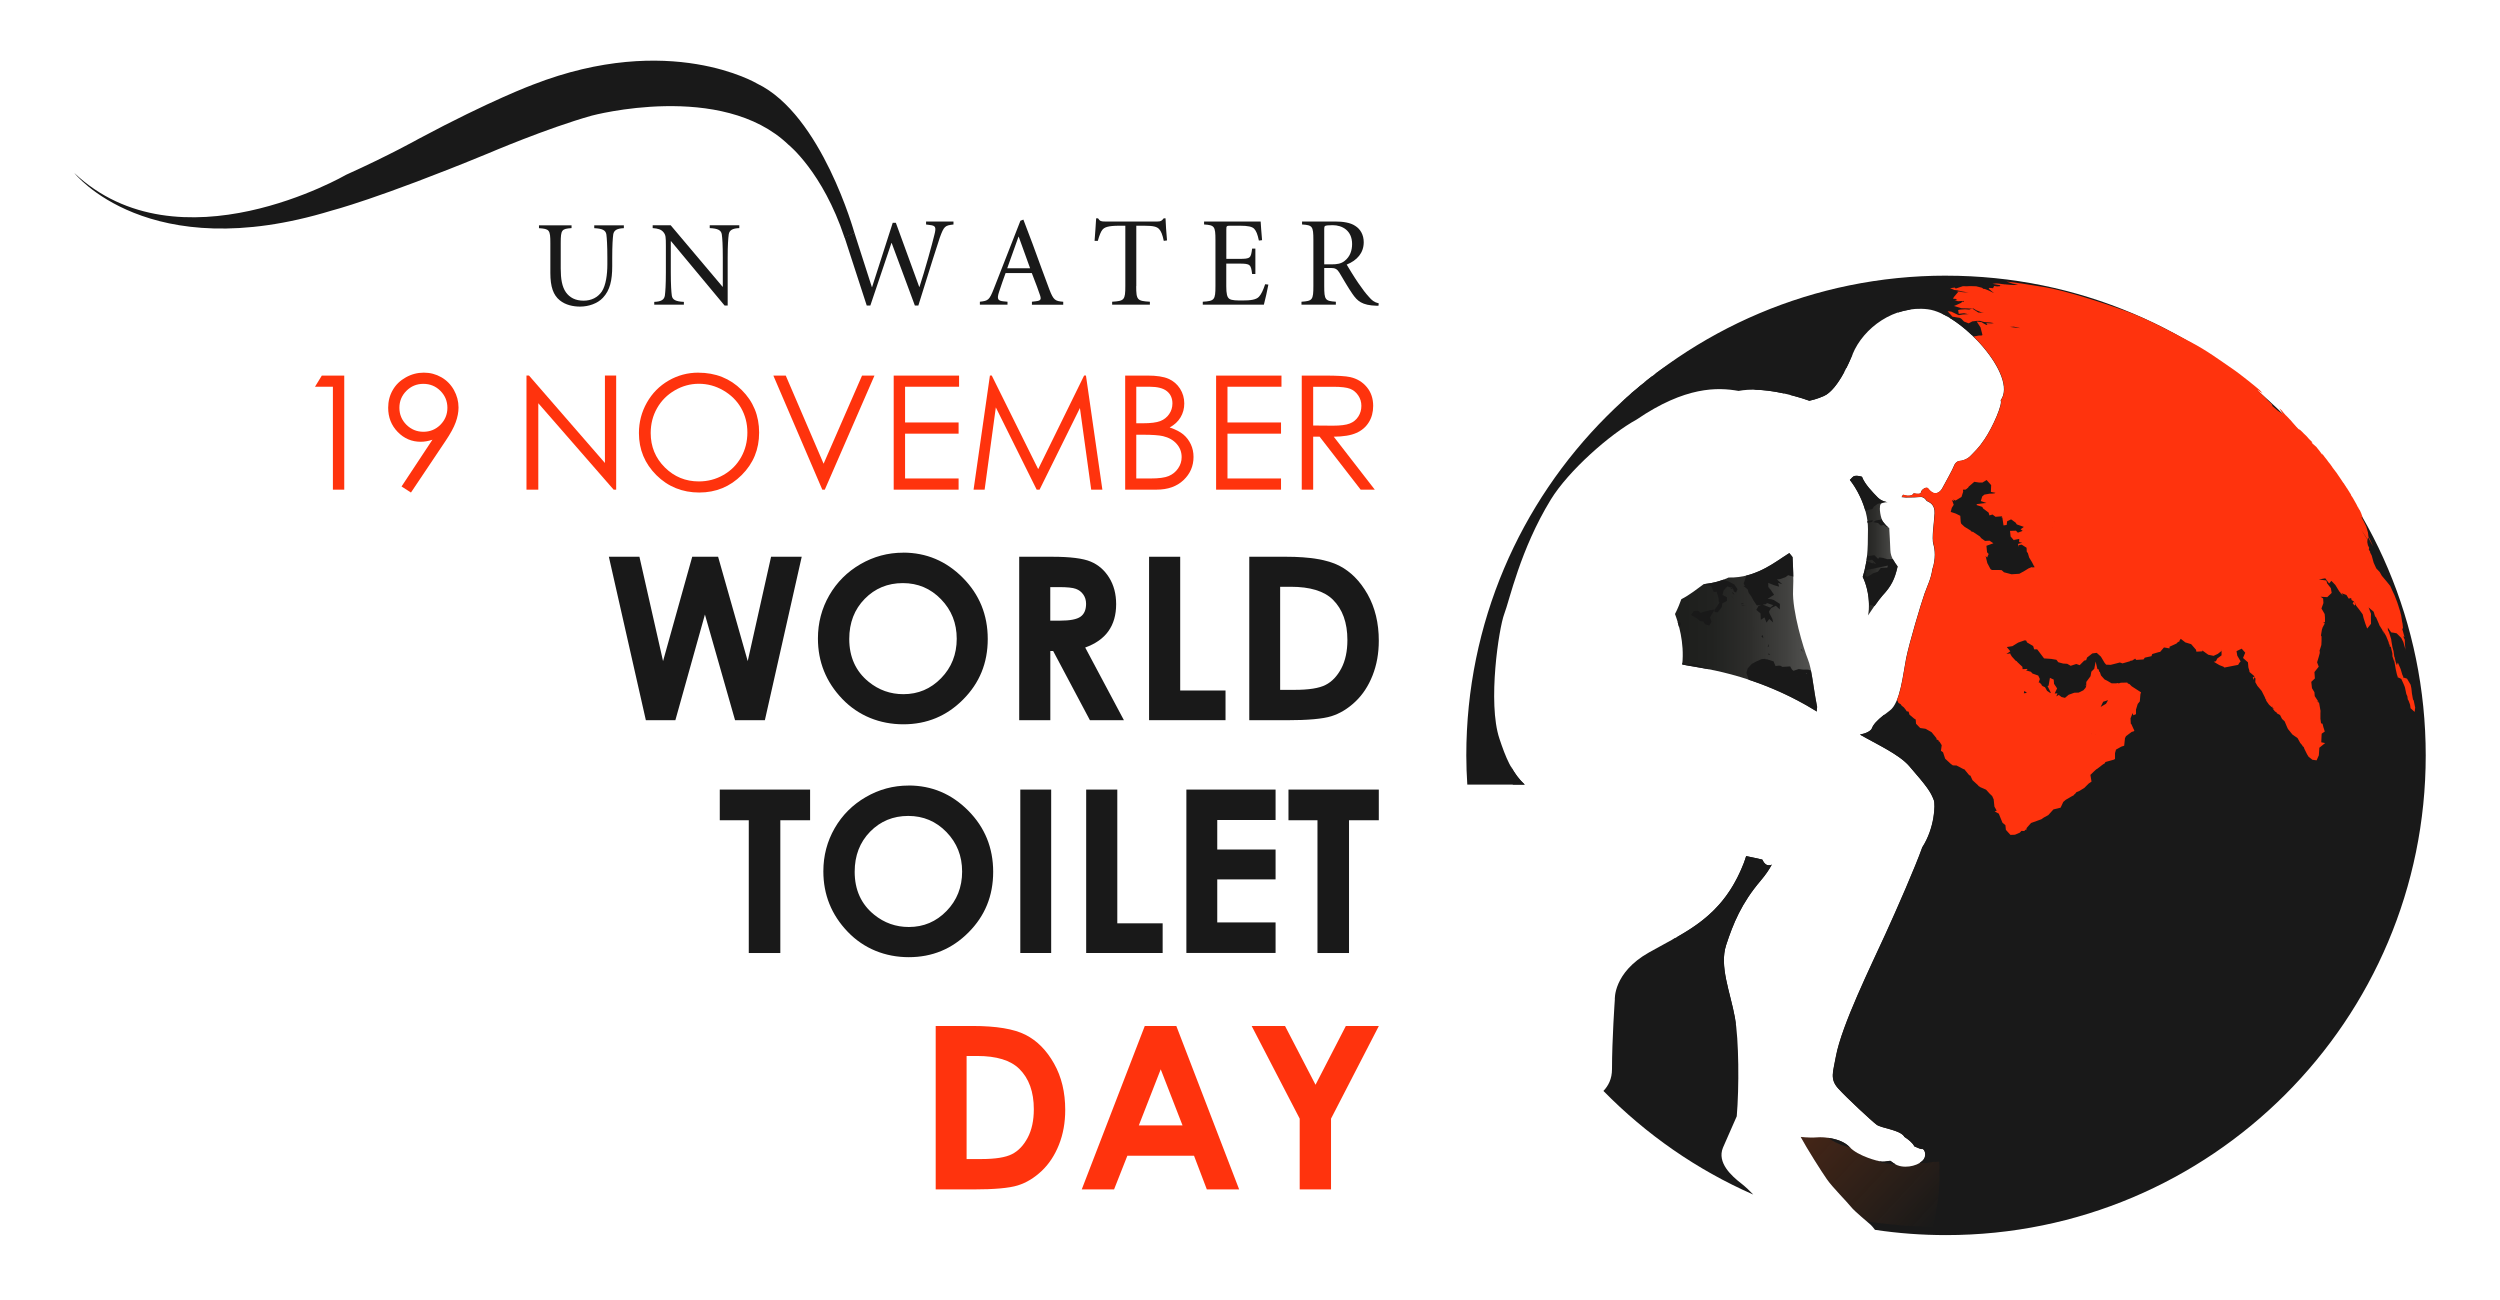 <svg width="100" height="52" viewBox="0 0 100 52" fill="none" xmlns="http://www.w3.org/2000/svg">
<path d="M22.862 9.01V9.124C22.469 9.154 22.429 9.187 22.429 9.72V10.742C22.429 11.159 22.482 11.47 22.635 11.69C22.789 11.904 23.015 12.027 23.345 12.027C23.657 12.027 23.912 11.895 24.072 11.662C24.234 11.417 24.294 10.987 24.294 10.577V10.314C24.294 9.8 24.274 9.532 24.255 9.38C24.229 9.21 24.097 9.142 23.77 9.127V9.014H24.954V9.127C24.682 9.137 24.554 9.21 24.529 9.38C24.509 9.532 24.489 9.8 24.489 10.314V10.642C24.489 11.209 24.402 11.609 24.115 11.912C23.904 12.139 23.547 12.264 23.202 12.264C22.93 12.264 22.62 12.2 22.394 12.015C22.132 11.805 22.014 11.474 22.014 10.915V9.724C22.014 9.19 21.974 9.157 21.559 9.127V9.014H22.86L22.862 9.01ZM29.11 12.222H28.984L26.842 9.647H26.832V10.894C26.832 11.405 26.852 11.67 26.872 11.82C26.895 11.992 27.03 12.06 27.355 12.075V12.187H26.17V12.075C26.442 12.065 26.57 11.992 26.595 11.82C26.614 11.669 26.635 11.405 26.635 10.894V9.832C26.635 9.48 26.629 9.402 26.54 9.29C26.447 9.174 26.314 9.139 26.107 9.124V9.01H26.827L28.904 11.472H28.912V10.305C28.912 9.792 28.894 9.529 28.872 9.377C28.847 9.207 28.714 9.139 28.389 9.124V9.01H29.572V9.124C29.3 9.134 29.174 9.207 29.149 9.377C29.129 9.529 29.107 9.794 29.107 10.305V12.222H29.11Z" fill="#191919"/>
<path d="M34.178 9.317L34.874 11.482H34.884L35.709 8.912H35.834L36.769 11.477H36.779C36.991 10.832 37.291 9.752 37.378 9.383C37.453 9.087 37.424 9.025 37.193 9L37.043 8.98V8.862H38.139V8.98C37.798 9.02 37.761 9.042 37.591 9.507C37.546 9.635 37.168 10.813 36.734 12.22H36.594L35.666 9.717L35.654 9.728L34.814 12.22H34.669L33.779 9.482" fill="#191919"/>
<path d="M40.289 10.73H41.204L40.749 9.469H40.739L40.289 10.73ZM41.277 12.069L41.442 12.049C41.634 12.027 41.654 11.972 41.602 11.812C41.567 11.69 41.415 11.29 41.272 10.922H40.224C40.17 11.055 40.037 11.454 39.964 11.67C39.867 11.965 39.912 12.032 40.145 12.054L40.3 12.069V12.187H39.195V12.069C39.532 12.032 39.574 12.002 39.754 11.547L40.817 8.83L40.935 8.784L41.304 9.757C41.545 10.407 41.774 11.057 41.975 11.579C42.14 12.009 42.207 12.044 42.529 12.07V12.189H41.277V12.07V12.069Z" fill="#191919"/>
<path d="M45.448 11.444C45.448 12.002 45.49 12.039 45.995 12.069V12.187H44.486V12.069C44.971 12.039 45.013 12.002 45.013 11.444V9.029H44.77C44.31 9.029 44.172 9.095 44.093 9.194C44.036 9.264 43.975 9.409 43.913 9.634H43.783C43.803 9.32 43.835 8.994 43.846 8.732H43.92C43.996 8.849 44.048 8.86 44.188 8.86H46.306C46.441 8.86 46.468 8.829 46.55 8.732H46.621C46.628 8.947 46.653 9.32 46.681 9.617L46.551 9.634C46.5 9.389 46.443 9.245 46.365 9.164C46.278 9.065 46.118 9.03 45.797 9.03H45.452V11.445" fill="#191919"/>
<path d="M48.618 9.602C48.618 9.044 48.576 9.007 48.163 8.979V8.86H50.426C50.431 8.947 50.456 9.32 50.483 9.607L50.355 9.622C50.303 9.367 50.246 9.234 50.168 9.152C50.085 9.064 49.915 9.029 49.601 9.029H49.206C49.063 9.029 49.053 9.039 49.053 9.189V10.355H49.575C50.021 10.355 50.035 10.324 50.085 9.945H50.215V10.959H50.085C50.06 10.77 50.043 10.667 49.976 10.61C49.91 10.554 49.795 10.544 49.573 10.544H49.051V11.45C49.051 11.742 49.081 11.895 49.18 11.957C49.278 12.019 49.466 12.019 49.708 12.019C50.003 12.019 50.245 11.994 50.358 11.87C50.446 11.777 50.53 11.604 50.606 11.369L50.735 11.384C50.711 11.527 50.596 12.05 50.555 12.187H48.111V12.069C48.576 12.039 48.618 12.002 48.618 11.444V9.602Z" fill="#191919"/>
<path d="M52.969 10.574H53.27C53.48 10.574 53.647 10.549 53.787 10.435C54.007 10.262 54.084 10.012 54.084 9.76C54.084 9.222 53.692 9.007 53.305 9.007C53.127 9.007 53.055 9.019 53.014 9.034C52.984 9.044 52.969 9.069 52.969 9.172V10.575M52.969 11.444C52.969 12.002 53.01 12.039 53.434 12.069V12.187H52.059V12.069C52.495 12.039 52.535 12.002 52.535 11.444V9.602C52.535 9.044 52.495 9.007 52.082 8.979V8.86H53.392C53.722 8.86 54.017 8.905 54.207 9.034C54.415 9.162 54.549 9.392 54.549 9.689C54.549 10.114 54.285 10.415 53.867 10.584C53.959 10.737 54.172 11.09 54.327 11.315C54.514 11.587 54.62 11.725 54.76 11.879C54.87 12.007 54.962 12.089 55.149 12.134L55.139 12.23H55.067C54.475 12.214 54.292 12.037 54.097 11.754C53.935 11.524 53.719 11.145 53.574 10.904C53.492 10.77 53.409 10.719 53.249 10.719H52.969V11.44V11.444Z" fill="#191919"/>
<path d="M2.965 6.914C7.153 10.87 13.847 6.99 13.847 6.99C15.568 6.215 16.743 5.555 16.743 5.555C19.64 4.005 21.323 3.384 21.323 3.384C26.802 1.252 30.287 3.345 30.287 3.345C32.87 4.585 34.18 9.327 34.18 9.327L33.78 9.499C32.908 6.875 31.538 5.789 31.538 5.789C28.878 3.229 23.672 4.625 23.672 4.625C21.872 5.13 19.523 6.137 19.523 6.137C15.101 7.959 13.261 8.425 13.261 8.425C5.903 10.675 2.967 6.914 2.967 6.914" fill="#191919"/>
<path d="M71.702 22.283C71.658 22.228 71.615 22.173 71.573 22.121C71.012 22.466 70.262 23.128 69.145 23.101C68.905 23.214 68.553 23.329 68.15 23.364C67.925 23.524 67.603 23.791 67.253 23.968C67.205 24.103 67.12 24.328 67 24.561C67.13 24.913 67.383 25.681 67.29 26.579C67.9 26.718 70.125 26.879 72.673 28.458C72.67 28.401 72.675 28.341 72.685 28.276C72.528 27.498 72.483 26.781 72.312 26.363C72.142 25.948 71.682 24.431 71.723 23.613C71.747 23.079 71.723 22.678 71.702 22.281V22.283Z" fill="url(#paint0_linear_293_25134)"/>
<path d="M75.504 20.089C75.362 20.066 75.218 20.009 75.112 19.901C74.906 19.689 74.588 19.366 74.479 19.071C74.361 19.024 74.194 19.024 74.154 19.046C74.131 19.057 74.062 19.121 73.994 19.197C74.191 19.437 74.721 20.236 74.719 21.167C74.716 22.092 74.696 22.452 74.507 23.076C74.646 23.339 74.841 23.982 74.722 24.616C74.808 24.479 75.139 23.994 75.297 23.822C75.654 23.441 75.791 23.159 75.904 22.656C75.802 22.504 75.623 22.307 75.614 22.007C75.604 21.696 75.582 21.346 75.569 21.117C75.471 21.071 75.386 20.942 75.329 20.877C75.229 20.771 75.146 20.286 75.226 20.169C75.266 20.109 75.379 20.094 75.507 20.089H75.504Z" fill="url(#paint1_linear_293_25134)"/>
<path d="M69.657 47.344C69.262 47.039 68.672 46.508 68.918 45.908C69.057 45.573 69.287 45.084 69.47 44.651C69.568 43.506 69.558 41.586 69.397 40.704C69.21 39.679 68.767 38.653 69.047 37.798C69.325 36.948 69.655 36.131 70.425 35.226C70.627 34.989 70.772 34.773 70.873 34.581C70.822 34.614 70.752 34.619 70.692 34.601C70.595 34.576 70.532 34.464 70.492 34.383C70.315 34.339 70.103 34.298 69.847 34.243C69.817 34.338 69.787 34.434 69.747 34.536C68.895 36.721 67.41 37.276 65.963 38.096C64.517 38.909 64.593 39.986 64.593 39.986C64.593 39.986 64.48 41.581 64.48 42.766C64.48 43.154 64.333 43.434 64.137 43.638C65.84 45.374 67.87 46.791 70.13 47.783C69.992 47.634 69.837 47.488 69.657 47.343V47.344Z" fill="#191919"/>
<path d="M77.841 11.026C67.244 11.026 58.652 19.617 58.652 30.216C58.652 30.606 58.667 30.996 58.692 31.384H60.989C60.467 30.911 60.216 30.267 59.977 29.546C59.497 28.111 59.959 25.111 60.169 24.562C60.381 24.017 60.804 21.992 62.029 19.988C62.741 18.826 64.402 17.363 65.469 16.779C67.414 15.453 68.704 15.486 69.542 15.637C70.486 15.453 71.819 15.824 72.374 16.031C72.681 15.963 72.941 15.859 73.061 15.783C73.302 15.623 73.671 15.223 74.104 14.168C74.536 13.114 75.769 12.204 77.112 12.371C78.454 12.537 80.732 15.062 80.024 16.012C80.116 16.149 79.716 17.073 79.382 17.569C79.144 17.927 78.972 18.073 78.827 18.227C78.681 18.383 78.467 18.438 78.372 18.441C78.277 18.446 78.186 18.544 78.157 18.636C78.132 18.727 77.767 19.389 77.684 19.539C77.601 19.688 77.427 19.799 77.267 19.683C77.106 19.569 77.144 19.509 77.046 19.512C76.954 19.519 76.846 19.614 76.836 19.692C76.827 19.767 76.704 19.769 76.542 19.734C76.514 19.802 76.432 19.836 76.296 19.831C76.246 19.828 76.184 19.812 76.119 19.791C76.104 19.817 76.084 19.852 76.062 19.886C76.119 19.889 76.176 19.894 76.234 19.901C76.454 19.904 76.711 19.891 76.816 19.881C76.894 19.869 76.994 19.922 77.067 20.039C77.197 20.101 77.397 20.191 77.381 20.536C77.362 20.931 77.257 21.521 77.336 21.781C77.397 21.983 77.432 22.361 77.292 22.771C77.237 23.156 77.111 23.381 76.979 23.747C76.834 24.159 76.369 25.716 76.244 26.332C76.121 26.951 76.014 28.108 75.597 28.418C75.176 28.729 74.952 28.938 74.881 29.136C74.839 29.244 74.642 29.343 74.402 29.386C75.031 29.751 75.962 30.171 76.369 30.641C77.094 31.476 77.229 31.671 77.357 32.009C77.424 32.178 77.392 33.124 76.896 33.894C76.616 34.684 75.876 36.373 75.421 37.369C74.862 38.596 73.671 41.014 73.441 42.258C73.336 42.873 73.182 43.153 73.534 43.542C73.884 43.929 74.886 44.856 75.069 44.991C75.251 45.127 75.961 45.191 76.157 45.443C76.167 45.454 76.171 45.464 76.171 45.472C76.319 45.566 76.516 45.718 76.576 45.856C76.716 45.914 76.834 45.976 76.892 45.962C76.981 45.946 77.116 46.249 76.889 46.447C76.666 46.649 76.106 46.779 75.761 46.539C75.717 46.504 75.666 46.469 75.614 46.434C75.509 46.434 75.422 46.476 75.282 46.468C75.141 46.461 74.314 46.242 73.986 45.886C73.657 45.531 72.949 45.471 72.691 45.496C72.556 45.508 72.294 45.511 72.029 45.477C72.262 45.914 72.881 46.894 73.081 47.176C73.299 47.489 73.884 48.076 74.034 48.266C74.181 48.456 74.727 48.894 74.831 48.994C74.871 49.031 74.934 49.108 74.999 49.193C75.926 49.333 76.876 49.404 77.841 49.404C88.436 49.404 97.029 40.812 97.029 30.218C97.029 19.622 88.436 11.027 77.841 11.027V11.026Z" fill="#191919"/>
<path style="mix-blend-mode:screen" opacity="0.26" d="M64.197 43.567C64.197 43.567 64.197 43.567 64.197 43.571C64.381 43.752 64.569 43.934 64.762 44.109C64.569 43.934 64.386 43.749 64.199 43.569L64.197 43.567Z" fill="url(#paint2_linear_293_25134)"/>
<path style="mix-blend-mode:screen" opacity="0.26" d="M68.062 46.533C68.376 46.709 68.694 46.878 69.016 47.041C68.696 46.878 68.377 46.709 68.062 46.533Z" fill="url(#paint3_linear_293_25134)"/>
<path style="mix-blend-mode:screen" opacity="0.26" d="M65.01 44.329C65.24 44.532 65.476 44.729 65.713 44.919C65.475 44.731 65.24 44.532 65.01 44.329Z" fill="url(#paint4_linear_293_25134)"/>
<path style="mix-blend-mode:screen" opacity="0.26" d="M73.441 42.254C73.336 42.869 73.183 43.149 73.534 43.539C73.884 43.926 74.886 44.853 75.069 44.988C75.251 45.124 75.961 45.188 76.158 45.439C76.168 45.451 76.171 45.461 76.171 45.469C76.319 45.563 76.516 45.714 76.576 45.853C76.716 45.911 76.834 45.973 76.893 45.959C76.981 45.943 77.116 46.246 76.889 46.444C76.666 46.646 76.106 46.776 75.761 46.536C75.718 46.501 75.666 46.466 75.614 46.431C75.509 46.431 75.423 46.473 75.283 46.464C75.141 46.458 74.314 46.239 73.986 45.883C73.658 45.528 72.949 45.468 72.691 45.493C72.556 45.504 72.294 45.508 72.029 45.474C72.263 45.911 72.881 46.891 73.081 47.173C73.299 47.486 73.884 48.073 74.034 48.263C74.141 48.403 74.471 48.679 74.674 48.853C75.538 48.988 76.418 49.061 77.314 49.073C78.006 46.316 77.481 43.069 74.281 39.871C73.894 40.761 73.554 41.648 73.443 42.254H73.441Z" fill="url(#paint5_linear_293_25134)"/>
<path d="M71.878 14.106L71.894 14.096L71.823 14.124H71.816L71.768 14.147L71.794 14.136L71.851 14.112L71.878 14.106Z" fill="#191919"/>
<path d="M71.712 14.367L71.76 14.329L71.729 14.332H71.69L71.65 14.352L71.639 14.359L71.655 14.371L71.672 14.377L71.712 14.367Z" fill="#191919"/>
<path d="M76.394 12.387L76.487 12.332L76.509 12.321L76.544 12.282L76.564 12.274L76.434 12.212L76.234 12.362L75.997 12.432L75.9 12.511C76.06 12.454 76.227 12.414 76.395 12.386L76.394 12.387Z" fill="#191919"/>
<path d="M72.27 14.146L72.228 14.159L72.193 14.184L72.217 14.211L72.27 14.146Z" fill="#191919"/>
<path d="M72.995 13.964L72.827 13.949L72.538 14.023L72.27 14.181L72.213 14.273L72.195 14.236V14.224L72.079 14.218L71.967 14.261H72.079L72.045 14.338L71.978 14.293L71.909 14.321L71.865 14.413L71.728 14.479L71.812 14.333L71.69 14.454L71.757 14.368L71.633 14.419L71.667 14.496L71.617 14.439L71.607 14.493L71.537 14.461L71.499 14.501L71.28 14.724L71.275 14.768L71.153 14.744L71.2 14.784L71.129 14.779L71.137 14.824L70.947 15.021L70.755 15.051L70.62 15.121L70.663 15.138L70.537 15.183L70.542 15.276L70.352 15.388L70.219 15.539L70.329 15.516L70.16 15.588C70.557 15.593 70.972 15.654 71.35 15.736L71.359 15.733L71.56 15.549L71.499 15.469L71.617 15.378L71.575 15.344L71.739 15.269L71.683 15.238L71.782 15.189L72.058 15.159L72.215 15.334L72.064 15.396L71.862 15.611L71.697 15.726L71.668 15.713L71.62 15.783L71.607 15.766L71.603 15.796C71.917 15.876 72.192 15.963 72.375 16.029C72.528 15.994 72.67 15.953 72.788 15.908L72.897 15.854L72.88 15.873C72.954 15.839 73.02 15.809 73.062 15.781C73.239 15.664 73.482 15.414 73.772 14.879L73.65 14.801L73.512 14.731L73.299 14.659L73.61 14.706L73.647 14.679L73.633 14.704L73.697 14.724L73.857 14.719C73.935 14.563 74.013 14.388 74.1 14.184L73.975 14.148H73.937L73.927 14.138H73.897L73.885 14.131L73.607 14.154L73.475 14.253L73.528 14.204L73.535 14.138L73.487 14.148L73.344 14.153L73.457 14.126L73.49 14.091L73.337 14.079L73.315 14.134L73.183 14.138L73.228 14.036L72.997 13.966L72.995 13.964Z" fill="#191919"/>
<path d="M70.809 14.801L70.756 14.852L70.784 14.847L70.831 14.822L70.809 14.801Z" fill="#191919"/>
<path d="M71.028 14.716L71.091 14.659L71.056 14.656L70.998 14.676L70.953 14.716L71.053 14.684L70.998 14.706L71.028 14.716Z" fill="#191919"/>
<path d="M70.588 14.503L70.621 14.489L70.626 14.484L70.661 14.468H70.658L70.606 14.489L70.605 14.493H70.606L70.598 14.494L70.588 14.503Z" fill="#191919"/>
<path d="M71.585 14.089H71.587L71.589 14.087L71.582 14.089H71.585Z" fill="#191919"/>
<path d="M71.393 14.159L71.398 14.158L71.375 14.168L71.402 14.158H71.405L71.41 14.156H71.405L71.443 14.139L71.402 14.158L71.393 14.159Z" fill="#191919"/>
<path d="M71.355 14.176L71.377 14.168L71.307 14.191L71.355 14.176Z" fill="#191919"/>
<path d="M71.502 14.119L71.512 14.114L71.504 14.119H71.502Z" fill="#191919"/>
<path d="M71.499 14.124L71.502 14.119L71.482 14.124H71.499Z" fill="#191919"/>
<path d="M76.974 11.612L76.822 11.642L76.977 11.639L76.974 11.612Z" fill="#191919"/>
<path d="M70.865 14.373L70.856 14.376H70.853L70.838 14.384L70.881 14.368L70.865 14.373Z" fill="#191919"/>
<path d="M72.443 12.831L72.458 12.867L72.151 12.961L72.155 13.161L72.421 12.994L72.49 12.916L72.545 12.891L72.575 12.849L72.785 12.772L72.598 12.644L72.458 12.807L72.193 12.764L72.135 12.941L72.336 12.879L72.443 12.831Z" fill="#191919"/>
<path d="M71.317 14.191L71.267 14.214L71.218 14.234L71.241 14.226L71.129 14.272L70.916 14.351L70.994 14.321L70.881 14.367L71.309 14.214L71.371 14.176L71.317 14.191Z" fill="#191919"/>
<path d="M71.311 14.216L71.454 14.171L71.707 14.106L71.939 14.041L72.214 13.894L71.311 14.214V14.216Z" fill="#191919"/>
<path d="M70.85 14.378L70.853 14.376L70.865 14.373L70.85 14.378Z" fill="#191919"/>
<path d="M73.136 12.527L72.847 12.554L72.802 12.604L72.697 12.622L72.982 12.689L73.136 12.527Z" fill="#191919"/>
<path d="M71.472 14.131L71.467 14.132L71.482 14.124L71.443 14.139L71.472 14.131Z" fill="#191919"/>
<path d="M72.116 26.078L72.056 25.964L72.029 25.979L72.116 26.078Z" fill="#191919"/>
<path d="M72.147 26.081L72.144 26.071L72.139 26.087L72.147 26.081Z" fill="#191919"/>
<path d="M74.912 20.804L74.693 20.844C74.697 20.866 74.697 20.891 74.7 20.914L74.89 20.876C74.9 20.839 74.912 20.804 74.912 20.804Z" fill="#191919"/>
<path d="M71.987 26.464L71.982 26.462L71.978 26.476L71.987 26.464Z" fill="#191919"/>
<path d="M77.35 11.594L77.429 11.591L77.49 11.563L77.35 11.546L77.105 11.563L76.99 11.554L77.037 11.634L77.35 11.594Z" fill="#191919"/>
<path d="M66.314 15.984L66.443 16.108L66.681 16.014L66.863 15.924L66.886 15.899H66.961L67.066 15.803L67.161 15.776L67.143 15.742L67.215 15.739L67.204 15.706L67.225 15.689L67.303 15.646L67.376 15.377L67.083 15.474L67.025 15.469L66.933 15.546L66.963 15.457L66.863 15.559L66.803 15.599L66.798 15.569L66.681 15.671L66.891 15.467L66.9 15.352L66.673 15.488L66.616 15.554H66.568L66.715 15.594L66.424 15.707L66.314 15.984Z" fill="#191919"/>
<path d="M71.957 25.584L71.952 25.581L71.945 25.593L71.957 25.584Z" fill="#191919"/>
<path d="M70.746 26.132L70.723 26.176L70.811 26.201L70.746 26.132Z" fill="#191919"/>
<path d="M71.42 23.088L71.523 23.009L71.732 23.064C71.728 22.783 71.713 22.533 71.702 22.284C71.658 22.229 71.615 22.174 71.573 22.123C71.142 22.389 70.592 22.841 69.85 23.023L69.777 23.253L69.747 23.346L69.795 23.428L69.738 23.438L69.903 23.571L69.943 23.704L70.047 23.851L70.145 24.029L70.273 24.218L70.383 24.206L70.46 24.191L70.337 24.243L70.25 24.396L70.422 24.538L70.433 24.794L70.578 24.694L70.658 24.904L70.772 24.759L70.925 24.898L70.895 24.759L70.773 24.524L70.76 24.459L70.848 24.319L71.033 24.231L71.192 24.378L71.195 24.156L70.957 24.004L70.865 23.973L70.702 23.954L70.963 23.791L70.808 23.566L70.778 23.544L70.772 23.513L70.733 23.489L70.73 23.316L70.97 23.411L71.165 23.466L71.123 23.313L71.295 23.371L71.075 23.179L71.2 23.164L71.418 23.088H71.42ZM70.93 24.208L70.81 24.304L70.587 24.216L70.507 24.184L70.66 24.161L70.663 24.116L70.928 24.206L70.93 24.208Z" fill="#191919"/>
<path d="M70.534 25.536L70.516 25.408L70.449 25.443L70.534 25.536Z" fill="#191919"/>
<path d="M96.166 24.771V24.778L96.169 24.781L96.166 24.771Z" fill="#191919"/>
<path d="M96.516 27.144L96.51 27.143L96.515 27.151L96.516 27.144Z" fill="#191919"/>
<path d="M96.705 26.868V26.869L96.707 26.883L96.705 26.868Z" fill="#191919"/>
<path d="M96.038 24.344H96.033L96.041 24.358L96.038 24.344Z" fill="#191919"/>
<path d="M95.045 22.269L95.168 22.509L95.136 22.216L95.08 22.109L95.013 21.916L94.958 21.826L94.953 21.972L94.993 22.079L95.045 22.269Z" fill="#191919"/>
<path d="M79.025 13.152L78.881 13.026L78.64 12.994L78.37 12.856L78.348 12.836L78.308 12.827L78.203 12.746L77.963 12.701C78.266 12.881 78.578 13.122 78.865 13.396L79.003 13.334L79.028 13.152H79.025Z" fill="#191919"/>
<path d="M77.786 11.588L77.767 11.486L77.579 11.518L77.369 11.509L77.547 11.546L77.786 11.588Z" fill="#191919"/>
<path d="M79.991 11.239L80.1 11.249L80.231 11.263C80.078 11.243 79.915 11.221 79.718 11.191H79.701L79.745 11.213L79.991 11.239Z" fill="#191919"/>
<path d="M70.755 25.767L70.752 25.764L70.705 25.878L70.752 25.859L70.755 25.767Z" fill="#191919"/>
<path d="M60.989 31.383C60.764 31.176 60.59 30.931 60.445 30.666V30.673L60.497 30.871L60.517 31.059V31.176L60.52 31.298L60.51 31.383H60.987H60.989Z" fill="#191919"/>
<path d="M68.336 26.761L68.311 26.736L68.096 26.696L68.001 26.629L67.728 26.549L67.439 26.591L67.296 26.506C67.294 26.531 67.294 26.556 67.291 26.581C67.488 26.628 67.851 26.674 68.338 26.767L68.334 26.759L68.336 26.761Z" fill="#191919"/>
<path d="M72.674 28.461C72.671 28.404 72.676 28.344 72.686 28.279C72.574 27.731 72.519 27.223 72.437 26.821L72.331 26.784H72.116L71.949 26.761L71.739 26.832L71.674 26.777L71.607 26.656L71.296 26.676L71.256 26.659L71.252 26.639L71.164 26.624L71.019 26.642L70.942 26.454L70.676 26.371L70.631 26.376L70.606 26.352L70.459 26.366L70.241 26.464L70.072 26.556L69.906 26.738L69.857 26.919L69.946 27.181V27.191C70.756 27.457 71.691 27.854 72.676 28.464L72.674 28.461ZM72.241 26.924L72.262 26.919L72.259 26.949H72.241L72.236 26.929L72.241 26.922V26.924ZM71.879 27.062L71.886 27.069L71.876 27.078L71.881 27.062H71.879ZM71.467 26.674L71.472 26.679L71.459 26.686L71.467 26.674Z" fill="#191919"/>
<path d="M75.17 20.294L75.192 20.324C75.192 20.311 75.193 20.302 75.195 20.293L75.172 20.296L75.17 20.294Z" fill="#191919"/>
<path d="M75.229 21.023L75.35 20.999L75.464 21.083H75.52C75.442 21.029 75.374 20.933 75.327 20.879C75.302 20.854 75.279 20.806 75.26 20.748L75.257 20.781L75.031 20.819C75.031 20.819 74.996 20.844 74.966 20.861C74.945 20.878 74.924 20.886 74.924 20.886L75.122 20.921L75.229 21.023Z" fill="#191919"/>
<path d="M77.654 12.536C77.748 12.579 77.841 12.629 77.938 12.684L77.751 12.531L77.656 12.536H77.654Z" fill="#191919"/>
<path d="M69.343 23.733L69.283 23.668L69.306 23.744L69.383 23.793L69.343 23.733Z" fill="#191919"/>
<path d="M75.71 22.359L75.495 22.368L75.315 22.314L75.173 22.296L75.125 22.354L74.973 22.208L74.723 22.244L74.685 22.206C74.68 22.279 74.67 22.353 74.66 22.423L74.885 22.391L75.043 22.553L74.938 22.528L74.96 22.486L74.893 22.536L74.658 22.436C74.636 22.563 74.611 22.689 74.581 22.818L75.516 22.623C75.506 22.668 75.493 22.704 75.493 22.704L75.231 22.719L75.116 22.868L74.933 22.928L74.695 23.073L74.608 23.033L74.638 22.834L74.61 22.823C74.61 22.823 74.6 22.823 74.583 22.819C74.563 22.901 74.54 22.986 74.51 23.078C74.621 23.289 74.763 23.741 74.76 24.239L74.783 24.218L74.813 24.194L74.985 24.241C75.1 24.078 75.221 23.913 75.3 23.826C75.656 23.444 75.793 23.163 75.906 22.659C75.85 22.579 75.775 22.479 75.713 22.363L75.71 22.359Z" fill="#191919"/>
<path d="M73.121 45.511L73.169 45.542L73.257 45.602L73.411 45.689L73.647 45.796L73.942 45.884L74.026 45.917C74.009 45.906 73.994 45.896 73.984 45.884C73.778 45.659 73.422 45.554 73.119 45.512L73.121 45.511Z" fill="#191919"/>
<path d="M69.501 23.568L69.373 23.381L69.14 23.256L68.978 23.206L68.941 23.186C68.743 23.261 68.495 23.326 68.225 23.356L68.246 23.408L68.443 23.441L68.548 23.678L68.666 23.671L68.743 23.934L68.751 24.063L68.781 24.099L68.678 24.263L68.586 24.379L68.578 24.471L68.705 24.496L68.871 24.283L68.891 24.136L69.076 24.038V23.889L68.901 23.799L68.94 23.624L69.091 23.456L69.246 23.506L69.271 23.479L69.29 23.519L69.311 23.524L69.356 23.659L69.443 23.704L69.498 23.568H69.501Z" fill="#191919"/>
<path d="M69.223 23.532L69.238 23.547L69.311 23.567L69.293 23.521L69.251 23.507L69.223 23.532Z" fill="#191919"/>
<path d="M69.277 23.877L69.342 23.937L69.279 23.866L69.277 23.877Z" fill="#191919"/>
<path d="M67.224 24.898L67.106 24.879C67.124 24.943 67.144 25.013 67.162 25.088L67.234 24.981L67.224 24.898Z" fill="#191919"/>
<path d="M75.096 20.157L75.289 20.109L75.359 20.089L75.453 20.074C75.329 20.049 75.206 19.996 75.112 19.901C74.906 19.689 74.588 19.366 74.479 19.071C74.361 19.024 74.194 19.024 74.154 19.046C74.131 19.057 74.062 19.121 73.994 19.197C74.134 19.369 74.448 19.836 74.611 20.427L74.618 20.419L74.892 20.362L74.956 20.264L75.097 20.159L75.096 20.157Z" fill="#191919"/>
<path d="M67.996 24.839L68.141 24.864L68.204 24.973L68.372 25.021L68.462 24.869L68.402 24.691L68.546 24.444L68.572 24.384L68.586 24.376L68.376 24.416L68.111 24.479L68.034 24.519L67.919 24.426L67.751 24.444L67.641 24.601L67.844 24.714L67.996 24.839Z" fill="#191919"/>
<path d="M69.658 24.121L69.666 24.159L69.766 24.158L69.658 24.121Z" fill="#191919"/>
<path d="M69.631 24.191L69.689 24.216L69.834 24.208L69.737 24.199L69.631 24.191Z" fill="#191919"/>
<path d="M91.768 32.064L91.773 32.053L91.771 32.049L91.768 32.064Z" fill="#191919"/>
<path d="M93.929 25.144L93.958 25.131L93.916 25.094L93.929 25.144Z" fill="#191919"/>
<path d="M94.716 25.838L94.756 25.799L94.701 25.794L94.716 25.838Z" fill="#191919"/>
<path d="M93.893 25.232L93.914 25.282L93.903 25.256L93.893 25.232Z" fill="#191919"/>
<path d="M93.856 25.183V25.171H93.85L93.856 25.183Z" fill="#191919"/>
<path d="M94.804 26.036L94.806 26.024L94.801 26.019L94.804 26.036Z" fill="#191919"/>
<path d="M95.452 27.842V27.832L95.447 27.829L95.452 27.842Z" fill="#191919"/>
<path d="M95.546 26.283V26.269L95.539 26.268L95.546 26.283Z" fill="#191919"/>
<path d="M95.433 27.631L95.44 27.618H95.432L95.433 27.631Z" fill="#191919"/>
<path d="M94.954 26.464L94.894 26.349L94.898 26.276L94.882 26.204L94.845 26.118L94.842 26.218L94.912 26.478L94.963 26.601L94.947 26.613L94.97 26.756L95.034 26.839L94.978 26.581L94.954 26.464Z" fill="#191919"/>
<path d="M72.371 13.819L72.361 13.821L72.371 13.819H72.37H72.375L72.406 13.808H72.408L72.378 13.813H72.383H72.378L72.375 13.816L72.371 13.819Z" fill="#191919"/>
<path d="M92.669 34.888L92.664 34.906L92.669 34.893V34.888Z" fill="#191919"/>
<path d="M92.635 34.413L92.643 34.401H92.635V34.413Z" fill="#191919"/>
<path d="M93.491 29.769L93.458 29.651L93.409 29.683L93.264 29.454L93.094 29.359L93.161 29.416L93.029 29.436H93.211L93.093 29.541L93.109 29.726L93.158 30.021L93.156 30.051L93.126 30.011L93.199 30.209L93.271 30.479L93.316 30.541L93.319 30.574L93.351 30.634L93.471 30.676L93.631 30.446L93.684 30.306L93.699 30.164L93.663 29.978L93.491 29.769Z" fill="#191919"/>
<path d="M92.736 35.728L92.745 35.714H92.74L92.736 35.728Z" fill="#191919"/>
<path d="M93.748 25.109L93.771 25.183L93.761 25.146L93.771 25.123L93.748 25.109Z" fill="#191919"/>
<path d="M93.619 31.321L93.624 31.306H93.615L93.619 31.321Z" fill="#191919"/>
<path d="M92.623 34.612L92.631 34.601L92.623 34.596V34.612Z" fill="#191919"/>
<path d="M96.208 27.724H96.205L96.208 27.734V27.724Z" fill="#191919"/>
<path d="M95.638 28.331V28.317H95.631L95.638 28.331Z" fill="#191919"/>
<path d="M96.307 28.101L96.301 28.099L96.307 28.117V28.101Z" fill="#191919"/>
<path d="M96.05 27.303H96.045L96.05 27.314V27.303Z" fill="#191919"/>
<path d="M96.686 29.304L96.671 29.049L96.632 28.819L96.623 28.746L96.567 28.956L96.578 28.741L96.356 28.602L96.314 28.462L96.156 28.407L96.147 28.297L96.037 28.148L95.944 28.331L95.812 28.399L95.873 28.614L96.032 28.781L96.074 28.746L96.176 28.891L96.209 29.058L96.308 29.059L96.311 29.128L96.376 29.414V29.439L96.377 29.446V29.464L96.416 29.442L96.479 29.617L96.529 29.867L96.532 29.977L96.578 30.137L96.666 30.329L96.684 30.466L96.716 30.262L96.726 29.977L96.731 29.789V29.651V29.624L96.733 29.449L96.692 29.547L96.686 29.304Z" fill="#191919"/>
<path d="M96.059 29.566L96.064 29.554L96.059 29.551V29.566Z" fill="#191919"/>
<path d="M96.025 25.564V25.609L96.064 25.686L96.025 25.559V25.564Z" fill="#191919"/>
<path d="M93.935 23.953L93.933 23.948H93.932L93.935 23.953Z" fill="#191919"/>
<path d="M87.26 25.619L87.215 25.631L87.189 25.649L87.298 25.628L87.26 25.619Z" fill="#191919"/>
<path d="M95.891 27.082L96.051 27.156L96.152 27.379L96.196 27.489L96.254 27.764L96.294 27.852L96.311 27.976L96.342 28.024L96.404 28.192L96.422 28.329L96.586 28.476L96.607 28.302L96.549 28.024L96.519 27.976L96.477 27.739L96.456 27.537L96.426 27.391L96.281 27.146L96.122 27.097L96.129 27.057L96.097 27.001L96.024 26.759L96.009 26.724L95.914 26.504L95.874 26.607L95.822 26.457L95.787 26.292L95.771 26.262L95.741 26.041L95.701 25.901L95.657 25.647L95.651 25.597L95.646 25.564C95.646 25.564 95.606 25.442 95.581 25.356C95.566 25.311 95.552 25.272 95.552 25.272L95.517 25.212L95.512 25.104L95.649 25.296C95.649 25.296 95.707 25.304 95.764 25.312C95.816 25.324 95.867 25.334 95.867 25.334L96.049 25.516L96.131 25.676L96.212 25.959L96.222 26.024L96.196 25.752L96.191 25.592L96.129 25.451L96.181 25.479C96.181 25.479 96.134 25.326 96.116 25.244C96.102 25.214 96.099 25.196 96.099 25.196L96.086 25.121L96.109 25.152L96.121 25.141L96.101 24.942L96.084 24.866L96.046 24.614L96.022 24.531L96.012 24.477L95.924 24.196L95.889 24.092L95.782 23.812L95.666 23.566L95.649 23.524L95.634 23.492L95.629 23.484L95.616 23.446L95.469 23.264L95.272 23.029L95.189 22.882L95.051 22.736L94.947 22.509L94.867 22.219L94.806 22.101V22.067L94.752 21.989L94.766 21.911L94.716 21.809L94.691 21.681L94.702 21.594L94.442 21.176L94.436 21.172V21.169L94.442 21.176L94.472 21.222L94.606 21.424L94.672 21.529L94.704 21.586L94.724 21.487L94.849 21.727L94.922 21.856L94.831 21.652L94.736 21.457L94.719 21.301L94.646 21.051L94.591 20.949L94.624 20.991L94.532 20.846L94.592 20.916L94.439 20.674L94.519 20.749L94.452 20.542L94.399 20.422L94.347 20.344L94.337 20.312L94.314 20.286L94.257 20.171L94.114 19.917L94.094 19.887L94.034 19.796L94.041 19.784L93.989 19.707L93.971 19.674L93.911 19.581L93.892 19.546L93.874 19.526L93.829 19.456L93.857 19.492L93.806 19.421L93.741 19.317V19.327L93.584 19.092L93.494 18.961L93.484 18.946V18.942L93.301 18.701L93.281 18.666L93.219 18.587L93.261 18.632L93.216 18.577L93.134 18.474L93.107 18.436L93.056 18.367L92.994 18.291L93.021 18.324L92.939 18.222L92.986 18.274L92.874 18.136L92.901 18.202L92.787 18.046L92.684 17.917L92.662 17.886L92.462 17.707L92.499 17.697L92.356 17.554L92.269 17.454C92.269 17.454 92.207 17.392 92.156 17.346C92.117 17.309 92.091 17.279 92.091 17.279L92.034 17.224L91.996 17.189L91.946 17.169L91.857 17.077L91.709 16.909L91.612 16.794L91.559 16.751L91.594 16.779L91.537 16.717L91.449 16.626L91.439 16.621L91.297 16.459L91.301 16.449L91.171 16.326L91.316 16.566L91.107 16.424L90.901 16.246L90.867 16.159L90.702 16.007L90.621 15.919L90.546 15.837L90.369 15.672L90.332 15.639L90.297 15.591L90.406 15.669L90.501 15.721L90.384 15.602C90.294 15.522 89.636 14.977 89.252 14.721C88.862 14.457 88.266 14.011 87.619 13.679C86.977 13.341 85.984 12.786 85.011 12.432C84.036 12.081 82.636 11.634 81.804 11.489C81.036 11.361 80.679 11.312 80.254 11.261L80.511 11.347L80.724 11.384L80.546 11.402L80.269 11.381L80.209 11.374L80.201 11.377L79.947 11.344L79.851 11.337L79.699 11.354L79.999 11.407L80.109 11.394L79.999 11.416L80.002 11.447L79.886 11.457L79.766 11.439L79.721 11.529L79.579 11.514L79.546 11.546L79.761 11.726L79.549 11.621L79.402 11.562L79.364 11.554L79.352 11.562L79.274 11.509L79.047 11.451L78.796 11.444L78.676 11.451L78.516 11.447L78.229 11.542L78.191 11.502L78.004 11.527L78.172 11.599L78.314 11.614L78.416 11.599L78.261 11.651H78.436L78.646 11.684L78.759 11.691L78.587 11.694L78.334 11.669L78.147 11.891L78.129 11.962L78.209 11.949L78.292 12.001L78.187 12.017L78.324 12.049L78.549 12.037L78.556 12.076L78.494 12.059L78.449 12.112L78.187 12.229L78.157 12.239L78.462 12.331L78.709 12.337L78.804 12.344L78.894 12.339L78.769 12.384L78.601 12.371L78.416 12.382L78.326 12.402L78.349 12.552L78.561 12.529L78.727 12.567L78.756 12.534L78.734 12.567L78.516 12.579L78.354 12.607L78.286 12.579L78.051 12.464L77.904 12.449L78.097 12.667L78.401 12.717L78.459 12.756L78.559 12.861L78.747 12.934L78.892 12.856L79.061 12.836H79.201L79.384 12.886L79.611 12.899L79.754 12.924L79.667 12.937L79.449 12.926L79.494 12.987L79.712 12.957L79.451 12.997L79.311 12.917H79.307V12.912L79.276 12.889L79.067 12.859L79.222 13.099L79.297 13.396L79.279 13.419L79.152 13.422L78.944 13.462C79.814 14.317 80.457 15.439 80.034 16.006C80.126 16.142 79.726 17.066 79.392 17.562C79.154 17.921 78.982 18.066 78.837 18.221C78.691 18.376 78.477 18.431 78.382 18.434C78.287 18.439 78.196 18.537 78.167 18.629C78.142 18.721 77.777 19.382 77.694 19.532C77.611 19.681 77.437 19.792 77.277 19.676C77.116 19.562 77.154 19.502 77.056 19.506C76.964 19.512 76.856 19.607 76.846 19.686C76.837 19.761 76.714 19.762 76.552 19.727C76.524 19.796 76.442 19.829 76.306 19.824C76.256 19.821 76.194 19.806 76.129 19.784C76.114 19.811 76.094 19.846 76.072 19.879C76.129 19.882 76.186 19.887 76.244 19.894C76.464 19.897 76.721 19.884 76.826 19.874C76.904 19.862 77.004 19.916 77.077 20.032C77.207 20.094 77.407 20.184 77.391 20.529C77.372 20.924 77.267 21.514 77.346 21.774C77.407 21.976 77.442 22.354 77.302 22.764C77.247 23.149 77.121 23.374 76.989 23.741C76.844 24.152 76.379 25.709 76.254 26.326C76.162 26.781 76.081 27.521 75.879 28.006L75.887 28.009L75.912 28.049L75.924 28.096L75.956 28.126L76.031 28.172L76.062 28.222L76.157 28.299L76.247 28.414L76.262 28.449L76.346 28.467L76.377 28.584L76.559 28.739L76.629 28.782L76.641 28.949L76.807 29.121L77.011 29.149H77.017C77.049 29.164 77.262 29.286 77.262 29.286L77.457 29.526L77.467 29.586L77.481 29.592H77.517L77.539 29.616L77.549 29.639H77.534L77.542 29.646L77.581 29.667L77.669 29.809L77.637 30.031L77.722 30.092L77.806 30.347L78.032 30.556L78.116 30.616L78.259 30.619L78.541 30.766L78.574 30.772L78.752 30.989L78.774 31.011L78.817 31.026L78.899 31.206L79.132 31.421L79.136 31.439L79.184 31.462L79.191 31.477L79.442 31.587L79.589 31.749L79.687 31.842L79.747 31.976L79.777 32.264L79.867 32.426L79.787 32.459L79.951 32.546L80.032 32.746L80.101 32.912L80.216 33.007L80.236 33.194L80.417 33.396L80.599 33.389L80.796 33.304L80.856 33.236L80.971 33.241L81.026 33.179L81.046 33.212L81.066 33.119L81.242 32.919L81.527 32.817L81.657 32.769L81.752 32.702L81.932 32.604L82.137 32.377L82.424 32.307L82.531 32.077L82.631 31.991L82.889 31.841L82.939 31.819L82.976 31.771L82.996 31.764L83.057 31.687L83.159 31.647L83.374 31.516L83.547 31.342L83.661 31.264L83.616 30.996L83.766 30.851L83.849 30.774L83.884 30.756L84.114 30.579L84.196 30.529L84.202 30.499L84.231 30.477L84.519 30.396L84.564 30.382L84.601 30.356V30.121L84.641 29.984L84.852 29.866L84.967 29.829L84.999 29.527L85.041 29.446L85.271 29.274L85.346 29.254L85.376 29.232L85.252 28.961L85.232 28.951L85.221 28.734L85.304 28.524L85.334 28.611L85.439 28.567V28.386L85.509 28.157L85.592 28.057L85.617 27.766L85.641 27.694L85.491 27.596C85.491 27.596 85.279 27.457 85.267 27.451L85.181 27.364L85.116 27.341L85.089 27.302L84.829 27.309L84.752 27.336L84.707 27.321L84.644 27.334H84.466L84.281 27.226L84.182 27.177L84.041 27.019L83.994 26.882L83.966 26.861L83.951 26.796L83.936 26.769H83.909L83.894 26.754L83.826 26.461L83.771 26.751L83.654 26.867L83.622 27.047L83.452 27.277L83.449 27.407L83.387 27.417L83.456 27.422L83.421 27.514L83.334 27.612L83.147 27.704L82.971 27.709L82.746 27.791L82.599 27.914L82.461 27.881L82.351 27.796L82.252 27.857L82.299 27.732L82.187 27.741L82.284 27.536L82.161 27.351L82.149 27.184L81.997 27.114L81.947 27.401L81.934 27.437H81.899L82.029 27.702L82.022 27.727L81.882 27.634L81.802 27.491L81.639 27.412L81.696 27.427L81.589 27.304L81.547 27.307L81.594 27.159L81.529 27.022L81.299 26.941L81.236 26.871L81.036 26.814L81.102 26.789L81.074 26.757L80.904 26.766L80.897 26.674L80.684 26.472L80.669 26.447L80.629 26.431L80.474 26.262L80.419 26.171L80.409 26.137L80.256 26.162L80.412 26.051L80.272 25.881L80.497 25.846L80.727 25.704L80.977 25.616L81.044 25.619L81.082 25.697L81.326 25.841L81.367 25.974H81.487L81.579 26.094L81.762 26.336L82.047 26.356L82.256 26.391L82.331 26.489L82.524 26.542L82.687 26.552L82.827 26.632L83.052 26.559L83.187 26.607L83.369 26.424L83.447 26.406L83.482 26.302L83.694 26.137L83.869 26.114L84.036 26.266L84.187 26.519L84.206 26.539L84.244 26.586L84.427 26.594L84.671 26.532L84.794 26.499L84.899 26.536L85.192 26.452L85.229 26.426L85.251 26.419L85.274 26.432H85.299L85.294 26.407L85.327 26.392L85.361 26.381L85.404 26.342L85.447 26.397L85.742 26.377L85.792 26.306L86.059 26.247L86.089 26.162L86.342 26.087L86.406 26.076L86.559 25.897L86.781 25.936V25.869L87.059 25.742L87.106 25.692L87.199 25.639L87.171 25.642L87.229 25.552L87.414 25.696L87.647 25.767L87.841 25.991L87.856 26.067L88.092 26.054V26.017L88.212 26.104L88.331 26.189L88.542 26.234L88.711 26.156L88.857 26.041L88.862 25.964V26.214L88.691 26.341L88.637 26.449L88.552 26.472L88.774 26.604L88.939 26.669C88.939 26.669 88.961 26.689 88.977 26.702L89.526 26.594C89.554 26.544 89.579 26.506 89.579 26.506L89.626 26.456L89.491 26.226L89.461 26.046L89.667 25.946L89.809 26.107L89.721 26.319L89.919 26.494V26.509C89.926 26.557 89.936 26.701 89.936 26.701L89.974 26.824V26.847L89.984 26.884L90.186 27.056L90.111 27.096L90.152 27.196L90.171 27.086L90.219 27.137L90.212 27.287L90.297 27.437L90.466 27.637L90.604 27.911L90.601 27.932L90.624 27.951V27.966L90.631 27.982L90.641 27.966L90.652 27.974L90.632 27.987L90.642 27.997H90.656V28.007H90.664L90.651 28.012L90.641 28.002V28.019L90.762 28.189L90.871 28.287L90.892 28.259L90.901 28.324L90.914 28.339L90.972 28.342L90.919 28.359L90.994 28.452L91.077 28.512L91.074 28.532L91.202 28.601L91.281 28.756L91.386 28.854L91.502 29.129L91.532 29.111L91.502 29.139L91.697 29.381L91.902 29.524L92.011 29.721L92.072 29.789L92.131 29.882L92.142 29.856L92.172 29.947L92.284 30.174L92.344 30.271L92.497 30.391L92.664 30.414L92.754 30.211L92.774 29.909L93.007 29.722L92.851 29.692L92.864 29.391L92.867 29.347L92.991 29.262L92.932 29.074L92.901 28.949L92.842 28.932L92.817 28.751V28.526L92.821 28.436L92.771 28.152L92.761 28.106L92.662 28.054L92.739 28.071L92.589 27.844L92.577 27.689L92.479 27.527L92.451 27.274L92.596 27.137L92.577 26.884L92.749 26.667L92.684 26.492L92.747 26.284L92.781 26.161L92.791 26.137L92.769 26.126L92.787 26.131L92.792 26.111L92.787 26.041L92.781 26.027C92.781 26.027 92.799 25.977 92.816 25.924C92.832 25.866 92.854 25.799 92.854 25.799L92.862 25.631V25.477L92.854 25.426L92.849 25.446L92.842 25.437L92.839 25.416L92.877 25.179L92.902 25.112H92.897L92.989 24.942L92.927 24.877L92.999 24.894V24.702L92.987 24.562L92.859 24.339L92.937 24.121L92.926 23.941L92.826 23.869L93.089 23.886L93.267 23.717L93.234 23.524L93.089 23.339L93.051 23.219L92.752 23.179L93.011 23.132L93.164 23.337L93.256 23.234L93.416 23.402L93.569 23.654L93.607 23.694L93.631 23.736L93.739 23.837L93.657 23.726L93.859 23.801L93.947 23.944L94.046 23.921L94.062 24.002L94.161 24.061L94.106 24.127L94.181 24.224L94.212 24.184L94.169 24.047L94.246 24.227L94.369 24.384L94.507 24.574L94.541 24.716L94.616 24.951L94.687 25.142L94.841 24.951L94.836 24.674L94.841 24.549L94.744 24.297L94.946 24.469L95.002 24.652L95.044 24.697L95.162 24.969L95.174 25.007L95.287 25.189L95.371 25.389L95.309 25.211C95.309 25.211 95.371 25.319 95.412 25.386C95.431 25.419 95.446 25.446 95.446 25.446L95.549 25.697L95.546 25.747L95.562 25.729L95.566 25.766L95.589 25.806L95.586 25.861L95.632 25.871L95.696 26.146V26.251L95.772 26.474L95.756 26.324L95.786 26.521L95.827 26.757L95.876 26.977L95.911 27.081L95.891 27.082ZM95.906 27.042V27.054L95.902 27.039L95.906 27.044V27.042ZM79.126 12.497L78.889 12.341H78.944L79.051 12.411L79.272 12.499L79.361 12.517L79.126 12.499V12.497ZM84.127 28.069L84.322 28.007L84.241 28.151L84.026 28.277L84.127 28.069ZM83.827 29.367H83.836L83.827 29.379V29.367ZM83.647 29.351L83.656 29.356L83.644 29.364L83.647 29.351ZM80.977 27.636L81.077 27.719L80.952 27.731L80.977 27.636ZM80.561 13.066L80.579 13.074L80.647 13.086L80.791 13.121H80.802L80.772 13.122L80.661 13.111L80.396 13.076L80.561 13.067V13.066ZM81.261 22.697L81.316 22.666L81.139 22.737L80.979 22.837L80.772 22.951L80.462 22.971L80.159 22.891L80.066 22.806L79.981 22.801H79.681L79.622 22.767L79.492 22.522L79.424 22.239L79.484 22.304L79.546 22.159L79.482 22.091L79.457 21.832L79.736 21.731L79.581 21.627L79.401 21.637L79.252 21.529L79.194 21.457L78.944 21.291L78.929 21.276L78.867 21.267L78.819 21.217L78.581 21.071L78.449 20.949L78.429 20.882L78.411 20.632L78.226 20.541L78.029 20.477L78.071 20.314L78.149 20.192L78.081 20.001L78.177 20.052L78.127 19.979L78.224 20.021L78.459 19.879L78.527 19.666L78.517 19.581L78.587 19.596L78.566 19.571L78.611 19.589L78.686 19.541L78.701 19.519L78.719 19.516L78.747 19.466L78.972 19.272L79.161 19.301H79.299L79.464 19.201L79.646 19.404L79.636 19.677L79.819 19.712L79.781 19.734L79.699 19.744L79.587 19.747L79.376 19.784L79.289 19.857L79.232 20.042L79.459 20.119H79.426L79.406 20.131L79.396 20.124L79.372 20.127L79.076 20.164L79.062 20.201L79.294 20.279L79.322 20.337L79.544 20.504L79.577 20.616L79.701 20.581L79.821 20.672L80.076 20.652L80.096 20.699L80.027 20.666L80.096 20.716L80.141 21.017L80.266 20.999L80.286 20.851L80.444 20.774L80.626 20.906L80.671 20.976L80.954 21.076L80.824 21.172L80.907 21.236L80.714 21.307L80.637 21.227L80.401 21.236L80.424 21.459L80.617 21.682L80.551 21.599L80.771 21.556L80.764 21.682L80.887 21.711L80.716 21.757L80.759 21.881L80.754 21.807L80.864 21.784L81.062 21.909L81.071 22.071L81.114 22.122L81.166 22.301L81.279 22.486L81.357 22.641L81.382 22.631L81.362 22.646L81.386 22.691L81.261 22.697ZM82.091 21.119V21.106H82.094L82.091 21.119ZM82.179 20.884V20.876H82.186L82.179 20.884ZM95.329 23.491L95.336 23.496V23.502L95.329 23.491ZM95.344 23.579L95.341 23.571H95.344V23.579Z" fill="#FF330D"/>
<path d="M93.982 24.036L93.934 23.953L93.945 23.976L93.982 24.036Z" fill="#191919"/>
<path d="M79.407 12.926L79.438 12.929L79.417 12.901L79.373 12.887L79.355 12.886L79.295 12.916L79.298 12.919L79.407 12.926Z" fill="#191919"/>
<path d="M94.909 21.934V21.931L94.902 21.921L94.9 21.916L94.842 21.821V21.826L94.747 21.666L94.695 21.589V21.598L94.909 21.934Z" fill="#191919"/>
<path d="M77.49 29.624L77.52 29.649L77.504 29.624H77.49Z" fill="#191919"/>
<path d="M92.67 35.371L92.677 35.358L92.67 35.352V35.371Z" fill="#191919"/>
<path d="M84.863 32.209L84.693 32.198L84.515 32.254L84.408 32.349L84.716 32.341L84.863 32.209Z" fill="#191919"/>
<path d="M84.733 41.464L84.723 41.419H84.708L84.707 41.408L84.687 41.393L84.69 41.346L84.4 41.219L84.407 41.143L84.315 41.404L84.268 41.561L84.088 41.741L83.938 41.726L84.008 41.878L83.958 41.846L83.885 41.951L84.01 42.006L83.803 42.039L83.673 42.206L83.743 42.254L83.647 42.303L83.628 42.223L83.425 42.389L83.478 42.456L83.36 42.426L83.175 42.496L83.157 42.559L83.023 42.568L82.91 42.659L82.73 42.708L82.742 42.829L82.578 43.073L82.73 43.286L82.745 43.364L82.845 43.421L82.818 43.496L82.865 43.519L82.672 43.761L82.65 43.838L82.488 44.004L82.53 44.178L82.698 44.278L82.682 44.414L82.822 44.489L83.115 44.483L83.21 44.498L83.463 44.386L83.55 44.341L83.83 44.226L83.867 44.216L84.015 43.966L84.03 43.909L84.07 43.846V43.818L84.102 43.763L84.122 43.681L84.158 43.604L84.258 43.426L84.262 43.396L84.297 43.339H84.292L84.283 43.343L84.292 43.336L84.335 43.208L84.4 43.111L84.387 43.101L84.488 42.879L84.585 42.701L84.595 42.651L84.612 42.633L84.597 42.436L84.74 42.296L84.635 42.008L84.862 42.044L84.95 41.854L84.847 41.748L84.742 41.463L84.733 41.464ZM82.865 43.568L82.872 43.559H82.878L82.867 43.568H82.865ZM83.515 43.539L83.52 43.529L83.525 43.533L83.515 43.539Z" fill="#191919"/>
<path d="M86.644 42.501L86.574 42.558L86.609 42.594L86.757 42.551L86.739 42.496L86.644 42.501Z" fill="#191919"/>
<path d="M82.726 36.439L82.806 36.342L82.852 36.249L82.967 36.072L83.064 35.817L83.167 35.624L83.229 35.472L83.284 35.321L83.302 35.079L83.344 34.956L83.404 34.819L83.462 34.639L83.451 34.564L83.544 34.432L83.602 34.197L83.609 34.132L83.624 34.096L83.672 34.031L83.667 33.974L83.706 33.921L83.721 33.876L83.677 33.606L83.664 33.521L83.861 33.406L83.702 33.459L83.751 33.382L83.641 33.099L83.674 32.884L83.454 32.876L83.346 33.042L83.251 33.119L83.224 33.149L82.976 33.297L82.927 33.312L82.897 33.336L82.802 33.382L82.606 33.411L82.466 33.526L82.156 33.587L81.971 33.756L81.886 33.842L81.809 33.891L81.507 33.879L81.287 34.084L81.251 34.106L81.217 34.132L81.221 34.141L81.192 34.156L80.926 34.207L80.692 34.106L80.499 33.922L80.399 33.897L80.329 33.859L80.076 33.954L80.269 33.792L80.309 33.727L80.394 33.694L80.401 33.671L80.226 33.437L80.066 33.409L79.927 33.276L79.859 33.302L79.789 33.164L79.769 33.179L79.501 33.074L79.287 32.894L79.241 32.859L79.224 32.841L79.046 32.849L78.916 32.746L78.771 32.797L78.601 32.604L78.567 32.787L78.424 32.632L78.301 32.457L78.191 32.177L78.167 32.146L78.121 32.052L78.031 31.907L77.844 31.704L77.832 31.677L77.654 31.624L77.424 31.461L77.272 31.426L77.162 31.171L77.127 31.121L77.121 31.094H77.136L77.121 31.027L77.074 30.964V30.944L77.049 30.884L77.027 30.789L77.024 30.772L77.036 30.769V30.742L76.929 30.546L77.007 30.514L76.812 30.312L76.776 30.141L76.521 29.997L76.454 29.936L76.234 29.884L76.162 29.771L76.051 29.496L76.039 29.436L76.177 29.429C76.177 29.429 76.101 29.384 76.039 29.347C76.004 29.322 75.971 29.304 75.971 29.304L75.852 29.224L75.734 29.036L75.612 28.892L75.527 28.761L75.426 28.657L75.371 28.584C75.094 28.802 74.929 28.971 74.874 29.131C74.832 29.239 74.636 29.337 74.396 29.381C75.024 29.746 75.956 30.166 76.362 30.636C77.087 31.471 77.222 31.666 77.351 32.004C77.417 32.172 77.386 33.119 76.889 33.889C76.609 34.679 75.869 36.367 75.414 37.364C74.856 38.591 73.664 41.009 73.434 42.252C73.329 42.867 73.176 43.147 73.527 43.537C73.877 43.924 74.879 44.851 75.062 44.986C75.244 45.122 75.954 45.186 76.151 45.437C76.161 45.449 76.164 45.459 76.164 45.467C76.312 45.561 76.509 45.712 76.569 45.851C76.709 45.909 76.827 45.971 76.886 45.957C76.974 45.941 77.109 46.244 76.882 46.442C76.854 46.467 76.821 46.491 76.784 46.516L77.001 46.522H77.097L77.136 46.502L77.319 46.479L77.561 46.467L77.867 46.387L77.912 46.379L78.149 46.289L78.209 46.247L78.229 46.242L78.259 46.219L78.266 46.211L78.431 46.151L78.654 45.952L78.671 45.934L78.724 45.887L78.999 45.747L79.057 45.497L78.949 45.316L79.069 45.257L79.232 45.204L79.401 45.151L79.582 45.089L79.666 45.059L79.792 44.949L79.659 44.684L79.621 44.631L79.464 44.407L79.274 44.361L79.271 44.226L79.171 44.187L79.421 44.149L79.609 43.981L79.759 43.942L79.804 43.916L79.834 43.854L79.911 43.699L80.006 43.681L80.227 43.544L80.292 43.511L80.372 43.491L80.347 43.459L80.564 43.387L80.717 43.349L80.944 43.172L80.977 43.161L81.021 43.104L81.204 42.877L81.231 42.807L81.206 42.804L81.196 42.817H81.166L81.174 42.804L81.274 42.676L81.242 42.607L81.186 42.662L81.124 42.574L81.087 42.272L81.012 42.284L81.092 42.212L80.986 42.101L80.947 41.872L80.889 41.861L80.972 41.666L80.876 41.629L80.599 41.544L80.549 41.576L80.481 41.342L80.351 41.286L80.429 41.269L80.274 41.127L80.306 40.962L80.227 40.977L80.292 40.717L80.016 40.609L79.991 40.602L79.967 40.589L79.911 40.499L79.957 40.229L79.989 40.181L79.979 40.172H79.964L79.982 40.157L79.972 40.151L79.966 40.127L79.976 40.122L79.986 40.102V40.127L79.991 40.122L80.001 40.099V40.077L79.979 40.081L79.997 40.064L79.991 40.049L79.986 40.041L80.156 39.799L80.186 39.716L80.194 39.557L80.266 39.524L80.249 39.329L80.427 39.244L80.494 39.124L80.542 39.137L80.482 39.036L80.669 38.992L80.747 38.876L80.866 38.682L80.859 38.581L80.949 38.524L81.077 38.326L81.152 38.236L81.271 38.071L81.389 37.899L81.589 37.697L81.699 37.552L81.857 37.401L82.042 37.252L82.274 37.059L82.314 37.016L82.427 36.856L82.577 36.662L82.721 36.432L82.726 36.439ZM80.889 41.986L80.874 41.992L80.846 41.894L80.889 41.986ZM79.911 33.617L79.916 33.566L79.896 33.574L79.904 33.564H79.916L79.992 33.652L79.911 33.617Z" fill="#191919"/>
<path d="M89.592 28.466L89.706 28.528L89.924 28.576L90.029 28.504C90.029 28.504 90.086 28.416 90.132 28.348L89.584 28.458L89.592 28.468V28.466Z" fill="#191919"/>
<path d="M87.088 39.947L87.1 39.938H87.093L87.088 39.947Z" fill="#191919"/>
<path d="M87.303 42.094L87.26 42.164L87.368 42.127L87.416 42.071L87.408 42.036L87.303 42.094Z" fill="#191919"/>
<path d="M87.641 41.521L87.656 41.513L87.652 41.509L87.641 41.521Z" fill="#191919"/>
<path d="M64.805 16.254L64.835 16.248L64.858 16.199L64.851 16.238L64.883 16.198L64.908 16.168L64.898 16.198L64.963 16.139L64.98 16.109L64.97 16.138L65.013 16.108L65.016 16.094L65.188 15.956L65.288 15.846L65.56 15.696L65.675 15.606L65.703 15.549L65.741 15.559L65.946 15.373L66.21 15.299L66.285 15.249H66.315L66.475 15.183L66.746 15.019L66.828 14.961L66.906 14.938L67.12 14.771L67.285 14.848L67.45 14.789L67.678 14.688L67.72 14.648L67.736 14.663L67.931 14.576L67.751 14.441L67.968 14.351L68.15 14.299L68.285 14.106L68.205 14.288L68.001 14.479H68.043L68.161 14.401L68.048 14.489L68.1 14.484L68.281 14.321L68.343 14.271L68.441 14.226L68.36 14.256L68.435 14.214L68.391 14.223L68.463 14.191L68.52 14.078L68.395 14.128L68.476 14.078L68.691 13.911L68.713 13.864L69 13.894L69.088 13.774L69.255 13.683L69.363 13.713L69.413 13.578L69.606 13.543L69.83 13.349L69.903 13.289L70.101 13.278L70.173 13.151L70.455 13.016L70.486 13.001L70.476 12.998L70.535 12.971L70.718 12.916L70.836 12.843L71.018 12.786L70.975 12.778L70.843 12.828L70.938 12.778L71.188 12.723L71.055 12.711L71.258 12.689L71.435 12.631L71.62 12.563L71.426 12.554L71.138 12.648L71.093 12.661L71.05 12.676L71.035 12.686L70.96 12.711L71.245 12.601L71.306 12.581L71.486 12.498L71.4 12.503L71.168 12.531L71.475 12.479L71.66 12.428L71.483 12.384L71.79 12.338L71.793 12.283L71.5 12.304L71.411 12.376L71.416 12.338L71.255 12.403L71.078 12.468L71.025 12.451L71.221 12.334L70.958 12.441L71.185 12.339L70.975 12.396L70.781 12.446L70.683 12.483L70.66 12.509L70.376 12.603L70.35 12.591L70.056 12.714L70.046 12.723L70.01 12.731L69.948 12.759L69.966 12.766L69.888 12.801L69.895 12.778L69.663 12.886L69.533 12.943L69.316 13.086L69.095 13.198L68.983 13.253L68.8 13.353L68.681 13.406L68.718 13.399L68.526 13.496L68.425 13.558L68.343 13.596L68.311 13.619L68.166 13.696L68.146 13.719L68.158 13.696L68.118 13.728L68.016 13.774L68.068 13.758L67.936 13.821L68.095 13.749L67.883 13.888L67.808 13.914L67.813 13.934L67.726 13.969L67.776 13.949L67.711 13.984L67.703 13.999L67.651 14.033L67.678 14.004L67.58 14.078L67.595 14.061L67.55 14.096L67.523 14.108L67.608 14.016L67.396 14.168L67.368 14.214L67.106 14.363L67.025 14.426L66.961 14.461L66.918 14.458L66.76 14.606L66.74 14.604L66.623 14.659L66.546 14.749L66.576 14.688L66.34 14.858L66.298 14.884L66.488 14.789L66.266 14.906L66.141 15.033L66.071 15.059L65.898 15.191L65.751 15.303L65.898 15.218L65.665 15.388L65.566 15.458L65.586 15.456L65.56 15.474L65.525 15.496L65.511 15.516L65.465 15.554L65.271 15.711L65.196 15.788L65.161 15.818L65.133 15.838L65.173 15.811L65.051 15.911L65.026 15.938L65.021 15.951L65.013 15.943L65.011 15.963L64.97 15.984L64.95 16.016L64.878 16.086L64.895 16.074L64.85 16.114L64.81 16.139L64.878 16.143L64.755 16.269L64.603 16.388L64.588 16.406L64.593 16.459L64.805 16.254Z" fill="#191919"/>
<path d="M66.701 14.604H66.74L66.758 14.593L66.701 14.604Z" fill="#191919"/>
<path d="M71.605 14.081L71.639 14.071L71.602 14.084L71.605 14.081L71.589 14.087L71.514 14.116L72.214 13.896L72.095 13.927L72.26 13.866L72.424 13.816L72.417 13.806L72.407 13.811L72.41 13.807L72.405 13.811L72.369 13.822L72.267 13.857L72.342 13.829L72.362 13.824H72.35L72.37 13.821L72.379 13.816L72.347 13.824L72.282 13.846L72.117 13.897L71.925 13.967L71.967 13.952L71.902 13.976L71.84 14.001L71.747 14.031L71.605 14.082V14.081ZM72.149 13.892L72.095 13.911L72.042 13.927L72.149 13.892ZM71.977 13.952L71.927 13.986L71.907 13.977L71.977 13.952Z" fill="#191919"/>
<path d="M67.533 40.646L67.561 40.756L67.555 40.653L67.533 40.646Z" fill="#191919"/>
<path d="M68.995 40.531L69.165 40.642L69.309 40.794L69.436 40.986C69.423 40.889 69.411 40.788 69.396 40.706C69.21 39.681 68.766 38.654 69.046 37.799C69.325 36.949 69.654 36.133 70.424 35.227C70.626 34.991 70.771 34.774 70.873 34.583C70.821 34.616 70.751 34.621 70.691 34.602C70.594 34.578 70.531 34.466 70.491 34.384C70.314 34.341 70.103 34.299 69.846 34.244C69.816 34.339 69.786 34.436 69.746 34.538C69.109 36.167 68.123 36.889 67.064 37.492L67.109 37.517L67.254 37.621L67.361 37.807L67.558 37.789L67.583 37.994L67.734 38.161L67.753 38.396L67.796 38.646L67.713 38.767L67.881 38.844L67.806 39.093L67.855 39.263L67.816 39.421L67.696 39.331L67.85 39.529L68.004 39.731L68.124 39.809L68.011 39.737L68.186 39.913L68.373 39.974L68.223 39.938L68.456 40.096L68.564 40.188L68.636 40.237L68.651 40.266L68.773 40.347L68.831 40.413L68.888 40.449L68.993 40.531H68.995Z" fill="#191919"/>
<path d="M75.762 46.538C75.718 46.503 75.667 46.468 75.615 46.433C75.51 46.433 75.423 46.474 75.283 46.466C75.247 46.464 75.163 46.449 75.057 46.419L75.193 46.463L75.225 46.499L75.39 46.524L75.555 46.551L75.777 46.576L75.822 46.566C75.8 46.553 75.782 46.548 75.762 46.536V46.538Z" fill="#191919"/>
<path d="M92.607 35.406L92.619 35.393L92.614 35.391L92.607 35.406Z" fill="#191919"/>
<path d="M66.893 37.586L67.039 37.593L67.006 37.523C66.966 37.544 66.931 37.562 66.893 37.586Z" fill="#191919"/>
<path d="M92.535 34.956L92.545 34.944L92.542 34.941L92.535 34.956Z" fill="#191919"/>
<path d="M92.482 34.781L92.491 34.766L92.484 34.761L92.482 34.781Z" fill="#191919"/>
<path d="M91.723 32.276L91.728 32.264L91.723 32.263V32.276Z" fill="#191919"/>
<path d="M92.404 33.768L92.4 33.783L92.412 33.769L92.404 33.768Z" fill="#191919"/>
<path d="M92.531 34.184L92.529 34.194L92.541 34.184H92.531Z" fill="#191919"/>
<path d="M92.568 34.651V34.667L92.575 34.656L92.568 34.651Z" fill="#191919"/>
<path d="M92.576 34.812L92.583 34.801L92.576 34.797V34.812Z" fill="#191919"/>
<path d="M92.412 34.513L92.419 34.503L92.412 34.501V34.513Z" fill="#191919"/>
<path d="M92.098 32.814L92.103 32.806L92.101 32.803L92.098 32.814Z" fill="#191919"/>
<path d="M92.022 31.811L92.028 31.804L92.022 31.801V31.811Z" fill="#191919"/>
<path d="M91.766 31.667L91.774 31.659L91.769 31.656L91.766 31.667Z" fill="#191919"/>
<path d="M92.244 33.484L92.252 33.478L92.249 33.469L92.244 33.484Z" fill="#191919"/>
<path d="M92.322 34.396L92.331 34.383L92.327 34.379L92.322 34.396Z" fill="#191919"/>
<path d="M92.373 33.596L92.381 33.579H92.376L92.373 33.596Z" fill="#191919"/>
<path d="M92.244 33.672L92.252 33.659H92.244V33.672Z" fill="#191919"/>
<path d="M24.354 22.27H25.577L26.522 26.444L27.689 22.27H28.724L29.909 26.444L30.843 22.27H32.069L30.595 28.807H29.402L28.197 24.581L27.015 28.807H25.834L24.354 22.27Z" fill="#191919"/>
<path d="M36.127 22.105C37.052 22.105 37.847 22.441 38.512 23.11C39.177 23.78 39.51 24.597 39.51 25.559C39.51 26.52 39.182 27.32 38.525 27.98C37.868 28.642 37.072 28.972 36.135 28.972C35.199 28.972 34.339 28.634 33.69 27.956C33.04 27.277 32.717 26.471 32.717 25.539C32.717 24.914 32.868 24.339 33.17 23.814C33.472 23.289 33.889 22.874 34.417 22.567C34.947 22.261 35.515 22.107 36.127 22.107V22.105ZM36.114 23.324C35.508 23.324 35 23.534 34.589 23.954C34.177 24.374 33.97 24.909 33.97 25.559C33.97 26.28 34.23 26.854 34.748 27.274C35.152 27.602 35.615 27.767 36.137 27.767C36.727 27.767 37.23 27.554 37.645 27.127C38.06 26.701 38.269 26.174 38.269 25.55C38.269 24.927 38.06 24.402 37.642 23.971C37.224 23.539 36.715 23.324 36.115 23.324H36.114Z" fill="#191919"/>
<path d="M40.768 22.27H42.086C42.808 22.27 43.323 22.335 43.628 22.464C43.934 22.592 44.181 22.807 44.366 23.105C44.553 23.405 44.646 23.759 44.646 24.167C44.646 24.597 44.543 24.956 44.338 25.244C44.133 25.534 43.821 25.752 43.408 25.901L44.956 28.807H43.596L42.126 26.039H42.013V28.807H40.768V22.27ZM42.013 24.826H42.403C42.798 24.826 43.071 24.774 43.219 24.669C43.368 24.566 43.443 24.392 43.443 24.152C43.443 24.009 43.406 23.886 43.331 23.78C43.258 23.675 43.158 23.599 43.034 23.554C42.911 23.507 42.683 23.484 42.353 23.484H42.011V24.826H42.013Z" fill="#191919"/>
<path d="M45.963 22.27H47.208V27.62H49.021V28.807H45.963V22.27Z" fill="#191919"/>
<path d="M49.971 22.27H51.444C52.394 22.27 53.101 22.389 53.562 22.624C54.024 22.859 54.404 23.242 54.704 23.772C55.002 24.302 55.152 24.922 55.152 25.631C55.152 26.134 55.069 26.597 54.902 27.019C54.736 27.441 54.504 27.792 54.209 28.07C53.914 28.349 53.596 28.542 53.252 28.649C52.909 28.756 52.314 28.809 51.467 28.809H49.971V22.272V22.27ZM51.206 23.471V27.594H51.784C52.352 27.594 52.766 27.529 53.022 27.397C53.279 27.267 53.487 27.047 53.651 26.739C53.814 26.43 53.896 26.05 53.896 25.601C53.896 24.905 53.702 24.369 53.314 23.985C52.964 23.642 52.402 23.471 51.631 23.471H51.209H51.206Z" fill="#191919"/>
<path d="M28.791 31.583H32.404V32.81H31.213V38.121H29.951V32.81H28.791V31.583Z" fill="#191919"/>
<path d="M36.344 31.42C37.269 31.42 38.064 31.755 38.729 32.425C39.394 33.095 39.727 33.912 39.727 34.873C39.727 35.835 39.399 36.635 38.742 37.295C38.085 37.957 37.289 38.287 36.352 38.287C35.415 38.287 34.555 37.948 33.907 37.27C33.257 36.592 32.934 35.785 32.934 34.853C32.934 34.228 33.085 33.653 33.387 33.128C33.689 32.603 34.105 32.188 34.634 31.882C35.164 31.575 35.732 31.422 36.344 31.422V31.42ZM36.33 32.637C35.725 32.637 35.217 32.847 34.805 33.267C34.394 33.687 34.187 34.222 34.187 34.872C34.187 35.593 34.447 36.167 34.965 36.587C35.369 36.915 35.832 37.08 36.354 37.08C36.944 37.08 37.447 36.867 37.862 36.44C38.277 36.013 38.485 35.487 38.485 34.863C38.485 34.24 38.277 33.715 37.859 33.283C37.44 32.852 36.932 32.637 36.332 32.637H36.33Z" fill="#191919"/>
<path d="M40.812 31.583H42.047V38.12H40.812V31.583Z" fill="#191919"/>
<path d="M43.447 31.583H44.692V36.933H46.506V38.12H43.447V31.583Z" fill="#191919"/>
<path d="M47.455 31.583H51.023V32.8H48.69V33.981H51.023V35.176H48.69V36.897H51.023V38.118H47.455V31.581V31.583Z" fill="#191919"/>
<path d="M51.539 31.583H55.152V32.81H53.961V38.121H52.699V32.81H51.539V31.583Z" fill="#191919"/>
<path d="M37.428 41.039H38.903C39.853 41.039 40.559 41.157 41.021 41.392C41.483 41.627 41.863 42.011 42.161 42.541C42.461 43.071 42.609 43.691 42.609 44.399C42.609 44.902 42.526 45.366 42.359 45.787C42.191 46.209 41.961 46.561 41.666 46.839C41.371 47.117 41.053 47.311 40.709 47.417C40.366 47.524 39.771 47.577 38.924 47.577H37.428V41.041V41.039ZM38.664 42.239V46.362H39.243C39.811 46.362 40.224 46.297 40.479 46.166C40.736 46.036 40.944 45.816 41.108 45.507C41.271 45.199 41.353 44.819 41.353 44.369C41.353 43.674 41.159 43.137 40.771 42.754C40.423 42.411 39.861 42.239 39.088 42.239H38.666H38.664Z" fill="#FF330D"/>
<path d="M45.791 41.039H47.053L49.566 47.576H48.273L47.761 46.229H45.094L44.563 47.576H43.27L45.791 41.039ZM46.429 42.772L45.553 45.016H47.301L46.429 42.772Z" fill="#FF330D"/>
<path d="M50.065 41.039H51.401L52.621 43.391L53.834 41.039H55.154L53.241 44.746V47.577H51.988V44.746L50.066 41.039H50.065Z" fill="#FF330D"/>
<path d="M12.873 15.023H13.77V19.587H13.316V15.469H12.6L12.873 15.023Z" fill="#FF330D"/>
<path d="M16.437 19.701L16.062 19.459L17.297 17.589C17.132 17.644 16.977 17.671 16.831 17.671C16.467 17.671 16.161 17.539 15.907 17.277C15.654 17.016 15.527 16.694 15.527 16.311C15.527 16.047 15.589 15.811 15.711 15.601C15.832 15.389 16.006 15.221 16.231 15.096C16.456 14.969 16.696 14.906 16.952 14.906C17.209 14.906 17.437 14.967 17.652 15.089C17.866 15.211 18.034 15.382 18.157 15.601C18.279 15.821 18.341 16.054 18.341 16.302C18.341 16.491 18.302 16.687 18.227 16.894C18.152 17.101 18.017 17.347 17.822 17.637L16.439 19.701H16.437ZM16.936 17.271C17.202 17.271 17.431 17.177 17.616 16.991C17.801 16.804 17.896 16.577 17.896 16.312C17.896 16.047 17.802 15.821 17.616 15.634C17.429 15.447 17.201 15.354 16.934 15.354C16.667 15.354 16.444 15.447 16.256 15.634C16.069 15.821 15.976 16.047 15.976 16.312C15.976 16.577 16.069 16.802 16.257 16.991C16.446 17.177 16.671 17.271 16.937 17.271H16.936Z" fill="#FF330D"/>
<path d="M21.059 19.586V15.021H21.159L24.197 18.519V15.021H24.647V19.586H24.545L21.532 16.129V19.586H21.06H21.059Z" fill="#FF330D"/>
<path d="M27.932 14.907C28.623 14.907 29.202 15.137 29.667 15.599C30.132 16.061 30.365 16.627 30.365 17.302C30.365 17.977 30.133 18.537 29.668 19.002C29.203 19.467 28.637 19.701 27.968 19.701C27.3 19.701 26.72 19.469 26.255 19.006C25.79 18.542 25.557 17.982 25.557 17.324C25.557 16.886 25.663 16.479 25.875 16.104C26.087 15.729 26.377 15.436 26.743 15.224C27.11 15.012 27.507 14.906 27.933 14.906L27.932 14.907ZM27.952 15.351C27.613 15.351 27.293 15.439 26.992 15.614C26.688 15.791 26.453 16.027 26.283 16.326C26.113 16.624 26.028 16.956 26.028 17.322C26.028 17.864 26.217 18.322 26.593 18.697C26.97 19.071 27.423 19.257 27.953 19.257C28.307 19.257 28.635 19.172 28.937 18.999C29.238 18.827 29.473 18.592 29.642 18.294C29.81 17.996 29.895 17.664 29.895 17.301C29.895 16.937 29.81 16.611 29.642 16.317C29.473 16.024 29.235 15.791 28.928 15.614C28.622 15.437 28.297 15.351 27.953 15.351H27.952Z" fill="#FF330D"/>
<path d="M30.934 15.023H31.43L32.944 18.549L34.482 15.023H34.979L32.992 19.587H32.892L30.934 15.023Z" fill="#FF330D"/>
<path d="M35.746 15.023H38.363V15.469H36.203V16.899H38.344V17.346H36.203V19.139H38.344V19.586H35.748V15.021L35.746 15.023Z" fill="#FF330D"/>
<path d="M38.943 19.586L39.597 15.021H39.67L41.527 18.766L43.365 15.021H43.438L44.095 19.586H43.648L43.197 16.321L41.583 19.586H41.467L39.833 16.296L39.385 19.586H38.945H38.943Z" fill="#FF330D"/>
<path d="M45.004 15.023H45.904C46.266 15.023 46.544 15.066 46.739 15.151C46.934 15.236 47.087 15.369 47.201 15.546C47.314 15.724 47.371 15.921 47.371 16.139C47.371 16.343 47.321 16.528 47.222 16.693C47.124 16.859 46.979 16.994 46.787 17.098C47.024 17.178 47.207 17.273 47.336 17.381C47.464 17.489 47.562 17.621 47.634 17.774C47.706 17.928 47.741 18.096 47.741 18.276C47.741 18.643 47.607 18.953 47.339 19.206C47.071 19.459 46.712 19.586 46.261 19.586H45.007V15.021L45.004 15.023ZM45.451 15.469V16.931H45.712C46.029 16.931 46.262 16.901 46.412 16.843C46.562 16.784 46.679 16.691 46.767 16.563C46.854 16.436 46.897 16.294 46.897 16.139C46.897 15.931 46.824 15.766 46.677 15.648C46.531 15.529 46.299 15.469 45.979 15.469H45.451ZM45.451 17.389V19.139H46.016C46.349 19.139 46.594 19.108 46.749 19.041C46.904 18.976 47.029 18.874 47.124 18.736C47.219 18.598 47.266 18.448 47.266 18.286C47.266 18.083 47.199 17.906 47.067 17.756C46.934 17.604 46.752 17.501 46.521 17.446C46.366 17.409 46.094 17.389 45.709 17.389H45.451Z" fill="#FF330D"/>
<path d="M48.643 15.023H51.259V15.469H49.099V16.899H51.241V17.346H49.099V19.139H51.241V19.586H48.644V15.021L48.643 15.023Z" fill="#FF330D"/>
<path d="M52.07 15.023H52.98C53.487 15.023 53.83 15.043 54.01 15.084C54.282 15.146 54.502 15.279 54.672 15.484C54.842 15.688 54.927 15.939 54.927 16.238C54.927 16.486 54.869 16.704 54.752 16.892C54.635 17.081 54.469 17.224 54.25 17.319C54.034 17.416 53.734 17.464 53.35 17.468L54.992 19.587H54.427L52.785 17.468H52.527V19.587H52.07V15.023ZM52.527 15.469V17.021L53.314 17.027C53.619 17.027 53.844 16.999 53.99 16.941C54.137 16.883 54.25 16.791 54.332 16.663C54.414 16.536 54.455 16.392 54.455 16.236C54.455 16.079 54.414 15.944 54.33 15.819C54.247 15.694 54.139 15.604 54.004 15.551C53.869 15.498 53.645 15.471 53.332 15.471H52.527V15.469Z" fill="#FF330D"/>
<defs>
<linearGradient id="paint0_linear_293_25134" x1="67" y1="25.291" x2="72.683" y2="25.291" gradientUnits="userSpaceOnUse">
<stop stop-color="#1D1E1C"/>
<stop offset="0.26" stop-color="#212220"/>
<stop offset="0.52" stop-color="#2D2D2B"/>
<stop offset="0.78" stop-color="#41413F"/>
<stop offset="1" stop-color="#585856"/>
</linearGradient>
<linearGradient id="paint1_linear_293_25134" x1="73.993" y1="21.824" x2="75.903" y2="21.824" gradientUnits="userSpaceOnUse">
<stop stop-color="#1D1E1C"/>
<stop offset="0.26" stop-color="#212220"/>
<stop offset="0.52" stop-color="#2D2D2B"/>
<stop offset="0.78" stop-color="#41413F"/>
<stop offset="1" stop-color="#585856"/>
</linearGradient>
<linearGradient id="paint2_linear_293_25134" x1="64.247" y1="43.624" x2="64.767" y2="44.104" gradientUnits="userSpaceOnUse">
<stop stop-color="#E44F13"/>
<stop offset="0.98" stop-color="#E8620B" stop-opacity="0.02"/>
</linearGradient>
<linearGradient id="paint3_linear_293_25134" x1="68.229" y1="46.499" x2="68.922" y2="47.143" gradientUnits="userSpaceOnUse">
<stop stop-color="#E44F13"/>
<stop offset="0.98" stop-color="#E8620B" stop-opacity="0.02"/>
</linearGradient>
<linearGradient id="paint4_linear_293_25134" x1="65.09" y1="44.372" x2="65.7" y2="44.937" gradientUnits="userSpaceOnUse">
<stop stop-color="#E44F13"/>
<stop offset="0.98" stop-color="#E8620B" stop-opacity="0.02"/>
</linearGradient>
<linearGradient id="paint5_linear_293_25134" x1="72.729" y1="42.754" x2="78.363" y2="47.974" gradientUnits="userSpaceOnUse">
<stop stop-color="#E44F13"/>
<stop offset="0.98" stop-color="#E8620B" stop-opacity="0.02"/>
</linearGradient>
</defs>
</svg>
